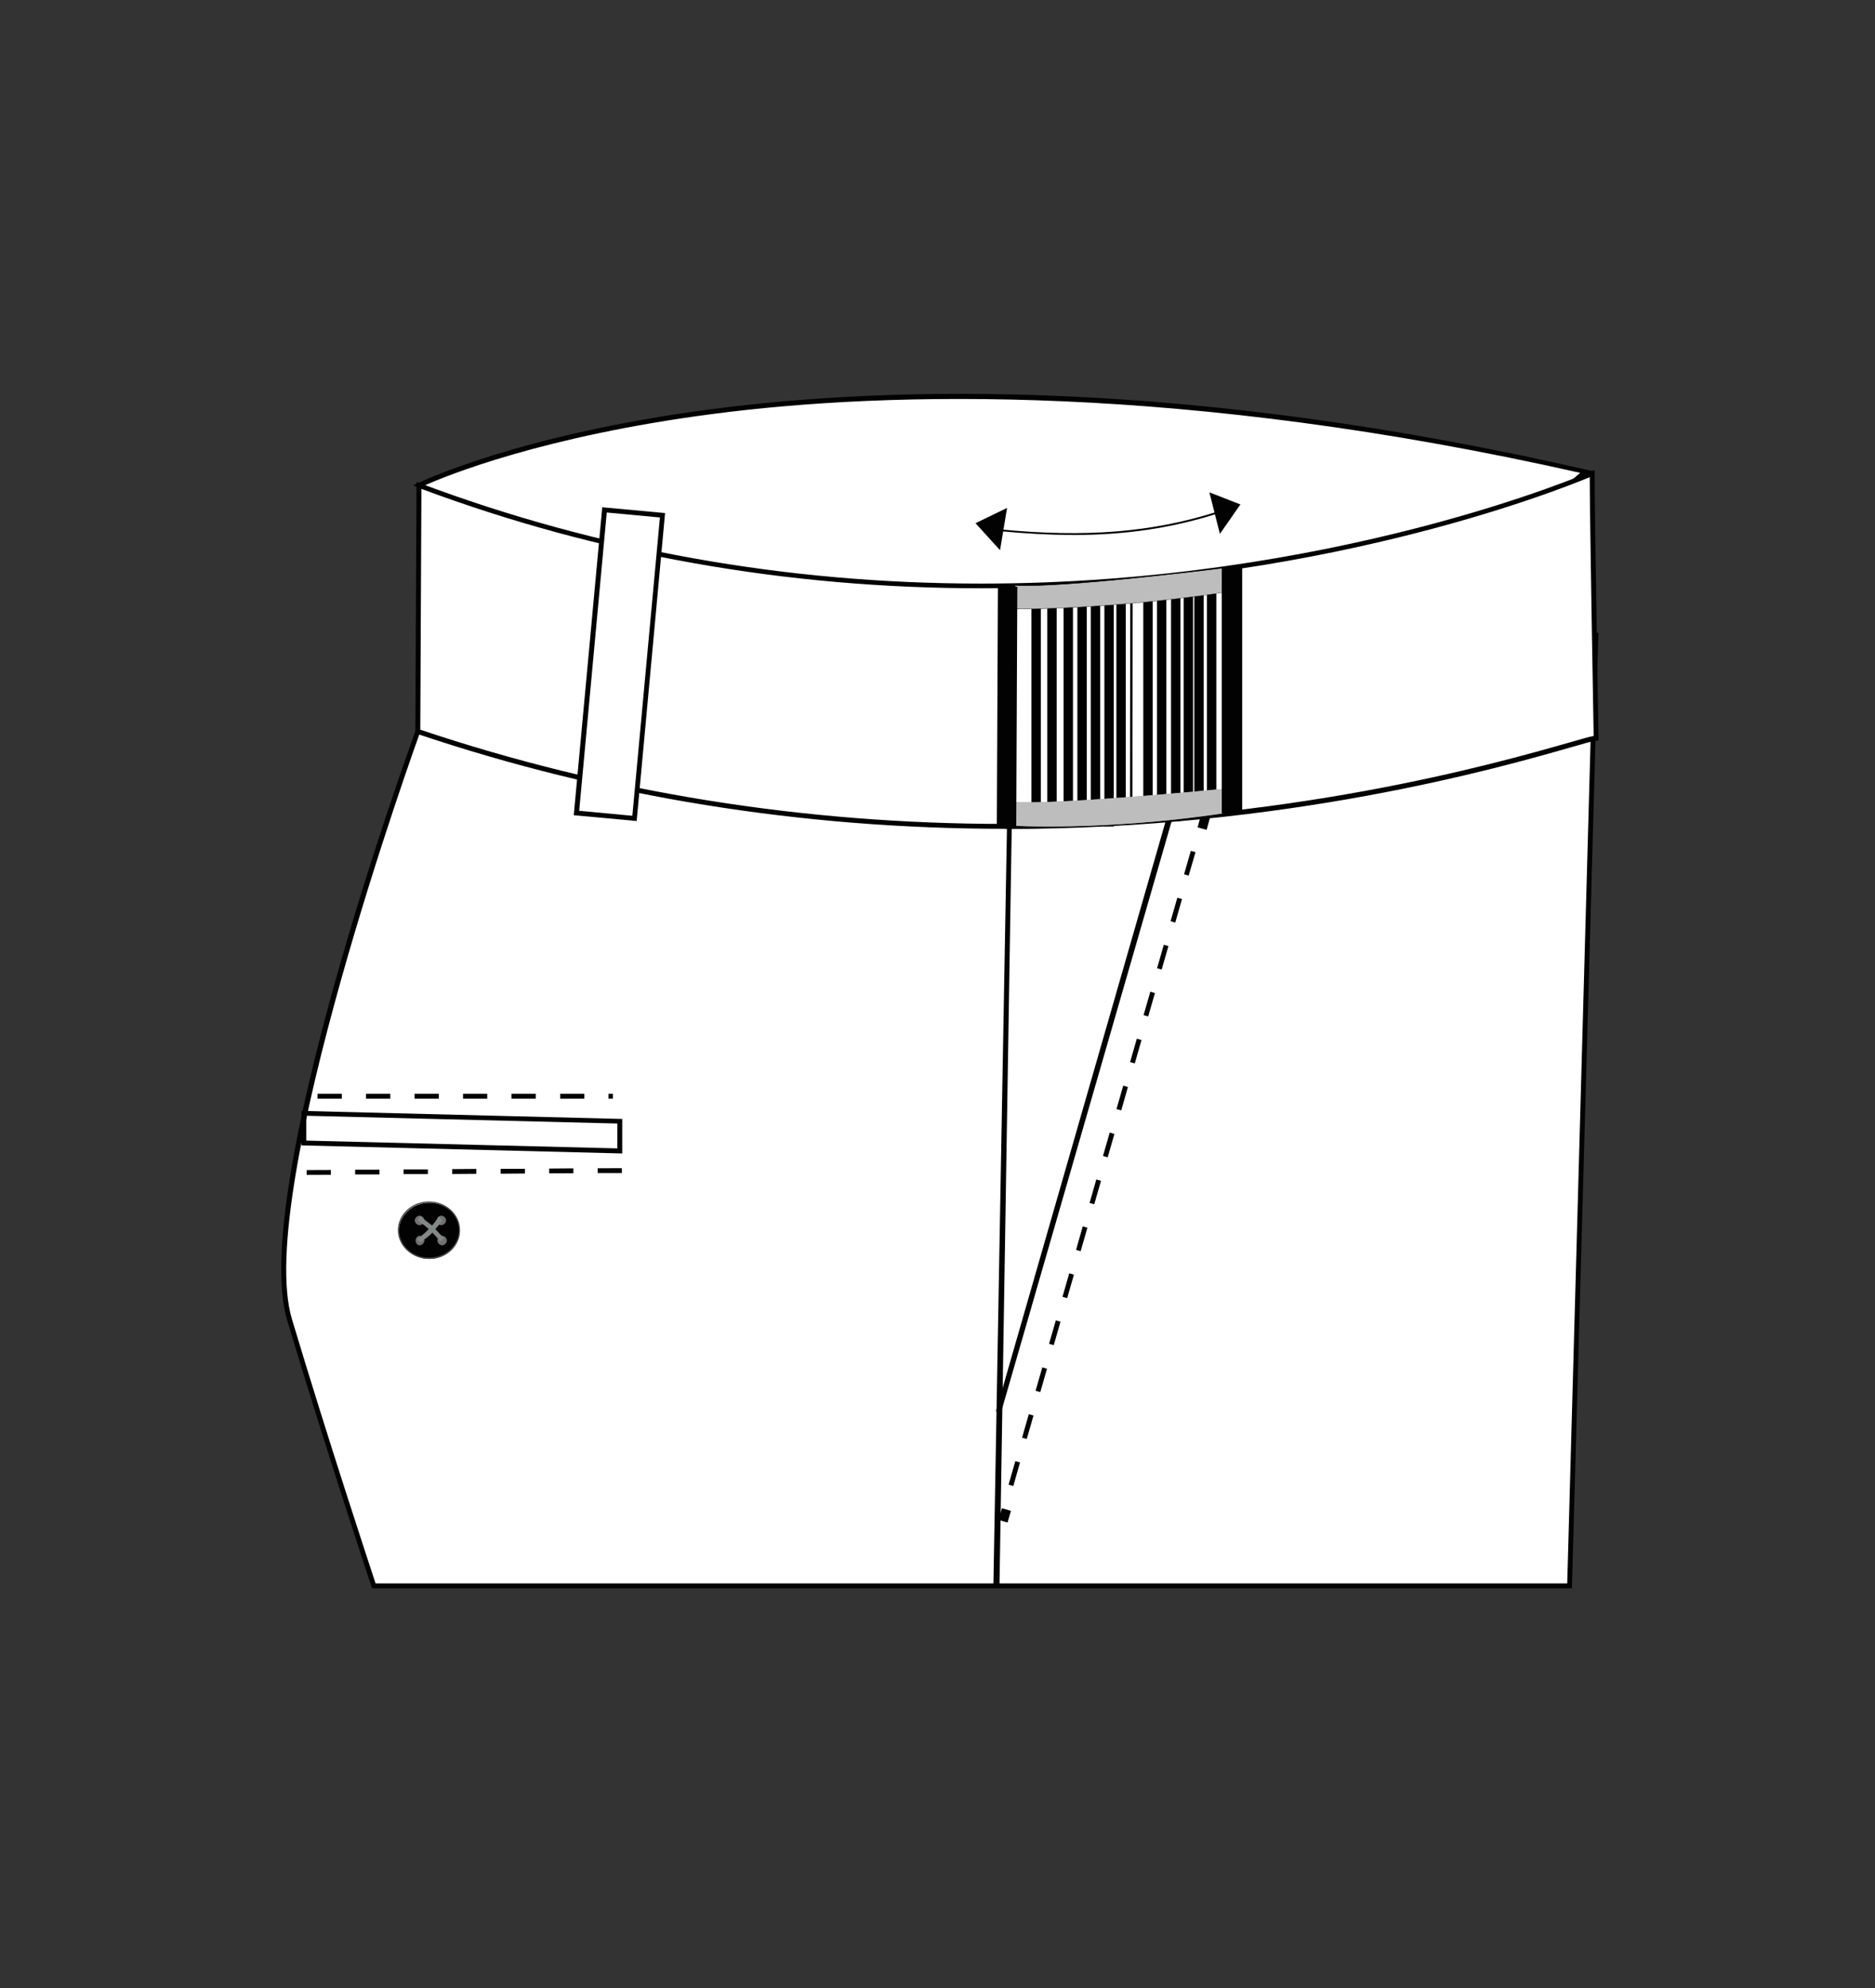 <svg xmlns:xlink="http://www.w3.org/1999/xlink" xmlns="http://www.w3.org/2000/svg" version="1.1" viewBox="0 0 200 212" height="212px" width="200px">
    <rect x="0" y="0" width="200" height="212" fill="#333333" stroke="none"/>
    <title>4_pantalon_cintura_ajustable_yale</title>
    <g fill-rule="evenodd" fill="none" stroke-width="1" stroke="none" id="4_pantalon_cintura_ajustable_yale">
        <g fill-rule="nonzero" transform="translate(30, 42)" id="cintura-ajustable-yale">
            <path fill="#FFFFFF" id="Path" d="M14.571,36.004 C14.571,36.004 -3.239,84.954 0.891,98.754 C5.041,112.554 9.891,127.124 9.891,127.124 L137.441,127.124 L140.261,25.484"></path>
            <path fill="#020202" id="Path" d="M137.681,127.384 L9.691,127.384 L9.631,127.214 C9.581,127.064 4.731,112.474 0.641,98.834 C-3.479,85.104 13.591,37.924 14.331,35.914 L14.811,36.084 C14.631,36.574 -2.929,85.114 1.141,98.674 C4.981,111.494 9.501,125.154 10.061,126.854 L137.171,126.854 L139.981,25.464 L140.501,25.484 L137.671,127.384 L137.681,127.384 Z"></path>
            <path fill="#FFFFFF" id="Path" d="M138.371,8.974 C138.371,8.974 98.861,47.014 14.691,9.754 C14.691,9.754 56.271,-10.786 139.831,8.494"></path>
            <path fill="#020202" id="Shape" d="M83.061,26.204 C65.331,26.204 42.471,22.334 14.591,9.984 L14.081,9.764 L14.581,9.524 C14.681,9.464 25.251,4.334 45.901,1.634 C64.931,-0.856 96.691,-1.736 139.891,8.244 L139.771,8.744 C139.201,8.614 139.971,8.744 139.401,8.604 L139.031,8.584 C138.941,8.684 128.261,18.414 108.071,23.344 C101.371,24.984 93.031,26.204 83.071,26.204 M15.321,9.754 C58.441,28.714 89.461,27.354 107.911,22.854 C127.431,18.094 137.951,8.994 138.551,8.424 C96.341,-1.096 64.691,-0.306 45.961,2.154 C27.941,4.514 17.661,8.714 15.321,9.754"></path>
            <path fill="#FFFFFF" id="Path" d="M140.251,36.634 C137.831,36.634 80.831,58.284 14.561,35.934 L14.681,9.684 C80.741,34.524 139.821,8.424 139.821,8.424 C139.821,12.834 140.251,36.634 140.251,36.634"></path>
            <path fill="#020202" id="Path" d="M84.381,15.044 C81.961,15.044 79.411,14.904 76.691,14.644 L76.711,14.454 C85.821,15.344 92.951,14.764 99.841,12.564 L99.901,12.754 C95.051,14.304 90.081,15.054 84.391,15.054 L84.381,15.044 Z"></path>
            <path fill="#020202" id="Shape" d="M77.251,46.384 C55.541,46.384 34.421,42.974 14.481,36.254 L14.301,36.194 L14.431,9.394 L14.781,9.524 C33.671,16.624 53.821,20.234 74.671,20.234 C112.221,20.234 139.451,8.394 139.721,8.274 L140.091,8.114 L140.091,8.514 C140.091,12.874 140.511,36.484 140.511,36.724 L140.511,36.984 C140.511,36.984 140.261,36.984 140.261,36.984 C140.021,36.984 138.931,37.294 137.421,37.734 C129.931,39.874 107.111,46.404 77.261,46.404 M14.831,35.814 C34.661,42.474 55.661,45.864 77.261,45.864 C107.041,45.864 129.801,39.344 137.281,37.214 C138.771,36.784 139.581,36.554 139.991,36.484 C139.951,34.074 139.581,13.824 139.571,8.884 C136.211,10.284 109.981,20.734 74.671,20.734 C53.891,20.734 33.801,17.164 14.951,10.134 L14.831,35.824 L14.831,35.814 Z"></path>
            <polygon points="76.611 127.134 75.961 127.134 77.411 46.184 77.921 46.124" fill="#020202" id="Path"></polygon>
            <rect height="1" width="1.3" y="45.419" x="97.512" transform="translate(98.162, 45.674) rotate(-74.54) translate(-98.162, -45.674)" fill="#020202" id="Rectangle"></rect>
            <path fill="#020202" id="Shape" d="M78.081,116.464 L77.581,116.324 L78.301,113.814 L78.801,113.954 L78.091,116.454 L78.081,116.464 Z M79.521,111.454 L79.021,111.314 L79.741,108.804 L80.241,108.954 L79.521,111.454 L79.521,111.454 Z M80.961,106.454 L80.461,106.314 L81.181,103.814 L81.681,103.964 L80.961,106.464 L80.961,106.454 Z M82.401,101.444 L81.901,101.304 L82.621,98.804 L83.121,98.944 L82.401,101.444 Z M83.831,96.434 L83.331,96.294 L84.051,93.784 L84.551,93.934 L83.831,96.434 L83.831,96.434 Z M85.281,91.434 L84.781,91.284 L85.491,88.784 L85.991,88.924 L85.271,91.424 L85.281,91.434 Z M86.721,86.424 L86.221,86.284 L86.941,83.774 L87.441,83.924 L86.721,86.424 Z M88.161,81.424 L87.651,81.274 L88.371,78.774 L88.871,78.924 L88.151,81.424 L88.161,81.424 Z M89.601,76.414 L89.091,76.274 L89.811,73.774 L90.311,73.914 L89.601,76.414 Z M91.041,71.404 L90.541,71.264 L91.261,68.764 L91.761,68.914 L91.041,71.414 L91.041,71.404 Z M92.471,66.394 L91.981,66.254 L92.701,63.754 L93.191,63.904 L92.471,66.404 L92.471,66.394 Z M93.921,61.394 L93.421,61.254 L94.141,58.744 L94.631,58.894 L93.911,61.394 L93.921,61.394 Z M95.361,56.384 L94.861,56.234 L95.581,53.734 L96.081,53.874 L95.361,56.384 Z M96.791,51.374 L96.301,51.234 L97.021,48.734 L97.521,48.874 L96.791,51.374 Z"></path>
            <rect height="1" width="1.3" y="119.275" x="76.292" transform="translate(76.942, 119.535) rotate(-73.87) translate(-76.942, -119.535)" fill="#020202" id="Rectangle"></rect>
            <path fill="#020202" id="Shape" d="M36.371,81.004 L2.151,80.144 L2.151,76.464 L36.371,77.324 L36.371,81.014 L36.371,81.004 Z M2.671,79.634 L35.851,80.464 L35.851,77.814 L2.671,76.984 L2.671,79.634 Z"></path>
            <path fill="#020202" id="Shape" d="M2.711,83.294 L2.711,82.774 C2.711,82.774 5.291,82.764 5.291,82.764 L5.291,83.284 C5.291,83.284 2.711,83.294 2.711,83.294 Z M7.881,83.254 L7.881,82.734 L10.471,82.734 C10.471,82.734 10.471,83.244 10.471,83.244 L7.881,83.244 L7.881,83.254 Z M13.051,83.224 L13.051,82.704 L15.641,82.704 C15.641,82.704 15.641,83.204 15.641,83.204 L13.051,83.204 L13.051,83.224 Z M18.231,83.194 L18.231,82.674 C18.231,82.674 20.811,82.654 20.811,82.654 L20.811,83.174 L18.231,83.194 Z M23.401,83.164 L23.401,82.644 L25.991,82.644 C25.991,82.644 25.991,83.144 25.991,83.144 L23.401,83.164 Z M28.581,83.134 L28.581,82.614 C28.581,82.614 31.161,82.594 31.161,82.594 L31.161,83.114 C31.161,83.114 28.581,83.124 28.581,83.124 L28.581,83.134 Z M33.751,83.104 L33.751,82.584 C33.751,82.584 36.331,82.574 36.331,82.574 L36.331,83.094 L33.751,83.094 L33.751,83.104 Z"></path>
            <path fill="#020202" id="Shape" d="M35.381,75.164 L34.911,75.164 L34.911,74.644 L35.381,74.644 L35.381,75.164 Z M32.331,75.164 L29.751,75.164 L29.751,74.644 L32.331,74.644 L32.331,75.164 Z M27.151,75.164 L24.561,75.164 L24.561,74.644 L27.151,74.644 L27.151,75.164 Z M21.971,75.164 L19.391,75.164 L19.391,74.644 L21.971,74.644 L21.971,75.164 Z M16.811,75.164 L14.221,75.164 L14.221,74.644 L16.811,74.644 L16.811,75.164 Z M11.631,75.164 L9.041,75.164 L9.041,74.644 L11.631,74.644 L11.631,75.164 L11.631,75.164 Z M6.461,75.164 L3.871,75.164 L3.871,74.644 L6.461,74.644 L6.461,75.164 Z"></path>
            <path fill="#020202" id="Path" d="M19.041,89.264 C19.041,90.884 17.591,92.254 15.801,92.254 C14.011,92.254 12.551,90.884 12.551,89.264 C12.551,87.644 13.991,86.264 15.801,86.264 C17.611,86.264 19.041,87.634 19.041,89.264"></path>
            <path fill="#727070" id="Path" d="M15.271,88.144 C15.271,88.414 15.021,88.654 14.761,88.654 C14.501,88.654 14.241,88.414 14.241,88.144 C14.241,87.894 14.511,87.634 14.761,87.634 C15.011,87.634 15.271,87.894 15.271,88.144"></path>
            <path fill="#727070" id="Path" d="M17.581,88.144 C17.581,88.414 17.321,88.654 17.071,88.654 C16.801,88.654 16.641,88.414 16.641,88.144 C16.641,87.894 16.811,87.634 17.071,87.634 C17.331,87.634 17.581,87.894 17.581,88.144"></path>
            <path fill="#727070" id="Path" d="M17.671,90.294 C17.671,90.534 17.411,90.804 17.171,90.804 C16.911,90.804 16.651,90.544 16.651,90.294 C16.651,90.034 16.911,89.784 17.171,89.784 C17.421,89.784 17.671,90.044 17.671,90.294"></path>
            <path fill="#727070" id="Path" d="M15.271,90.294 C15.271,90.534 15.021,90.804 14.761,90.804 C14.501,90.804 14.331,90.544 14.331,90.294 C14.331,90.034 14.511,89.784 14.761,89.784 C15.011,89.784 15.271,90.044 15.271,90.294"></path>
            <path fill="#4C4644" id="Shape" d="M15.761,92.244 C13.931,92.244 12.441,90.874 12.441,89.184 C12.441,87.494 13.931,86.124 15.761,86.124 C17.591,86.124 19.071,87.494 19.071,89.184 C19.071,90.874 17.581,92.244 15.761,92.244 M15.761,86.254 C14.001,86.254 12.581,87.574 12.581,89.184 C12.581,90.794 14.011,92.114 15.761,92.114 C17.511,92.114 18.951,90.804 18.951,89.184 C18.951,87.564 17.521,86.254 15.761,86.254"></path>
            <path fill="#818987" id="Path" d="M16.441,89.064 C16.791,88.674 17.211,88.154 17.211,88.154 L16.781,87.724 C16.781,87.724 16.511,88.224 16.091,88.684 C15.691,88.384 14.831,87.724 14.831,87.724 L14.561,88.154 C14.561,88.154 15.211,88.594 15.731,89.064 C15.211,89.644 14.491,90.134 14.491,90.134 L14.841,90.474 C14.841,90.474 15.861,89.794 16.111,89.454 C16.111,89.454 16.111,89.444 16.111,89.444 C16.581,89.904 16.951,90.394 16.951,90.394 L17.381,90.064 C17.381,90.064 16.811,89.484 16.441,89.074"></path>
            <rect height="6.21" width="32.46" y="25.721" x="19.843" transform="translate(36.073, 28.826) rotate(-84.71) translate(-36.073, -28.826)" fill="#FFFFFF" id="Rectangle"></rect>
            <path fill="#020202" id="Shape" d="M37.911,45.554 L31.201,44.934 L34.241,12.094 L40.941,12.714 L37.911,45.564 L37.911,45.554 Z M31.781,44.464 L37.451,44.994 L40.391,13.184 L34.721,12.654 L31.781,44.464 L31.781,44.464 Z"></path>
            <polygon points="76.611 109.194 76.251 108.444 94.341 45.554 95.041 45.344" fill="#020202" id="Path"></polygon>
            <rect height="26.05" width="1" y="19.514" x="94.911" fill="#020202" id="Rectangle"></rect>
            <rect height="26.05" width="1" y="19.344" x="96.261" fill="#020202" id="Rectangle"></rect>
            <rect height="26.05" width="1" y="19.194" x="97.391" fill="#020202" id="Rectangle"></rect>
            <rect height="26.05" width="1" y="19.024" x="98.741" fill="#020202" id="Rectangle"></rect>
            <rect height="25.53" width="1" y="20.324" x="80.021" fill="#020202" id="Rectangle"></rect>
            <rect height="25.54" width="1" y="20.304" x="81.711" fill="#020202" id="Rectangle"></rect>
            <rect height="25.54" width="1" y="20.334" x="83.451" fill="#020202" id="Rectangle"></rect>
            <rect height="25.54" width="1" y="20.334" x="84.921" fill="#020202" id="Rectangle"></rect>
            <rect height="26.09" width="1" y="20.044" x="86.351" fill="#020202" id="Rectangle"></rect>
            <rect height="26.09" width="1" y="20.044" x="87.801" fill="#020202" id="Rectangle"></rect>
            <rect height="26.09" width="1" y="19.894" x="89.081" fill="#020202" id="Rectangle"></rect>
            <polygon points="90.791 45.694 90.531 45.694 90.561 19.904 90.821 19.904" fill="#020202" id="Path"></polygon>
            <rect height="25.95" width="1" y="19.664" x="91.951" fill="#020202" id="Rectangle"></rect>
            <rect height="25.95" width="1" y="19.664" x="93.411" fill="#020202" id="Rectangle"></rect>
            <path fill="#BDBDBD" id="Path" d="M78.291,20.424 L78.291,22.954 C78.291,22.954 87.821,23.074 100.681,21.164 C100.321,18.904 100.681,18.554 100.681,18.554 C100.681,18.554 83.201,20.754 78.291,20.424"></path>
            <path fill="#020202" id="Shape" d="M78.611,22.964 C78.411,22.964 78.301,22.964 78.291,22.964 L78.271,22.964 L78.271,20.394 L78.291,20.394 C83.151,20.714 100.501,18.554 100.671,18.524 L100.731,18.524 C100.731,18.524 100.691,18.554 100.691,18.554 C100.691,18.554 100.341,18.934 100.691,21.144 L100.691,21.164 C100.691,21.164 100.671,21.164 100.671,21.164 C89.251,22.864 80.361,22.954 78.601,22.954 L78.611,22.964 Z M78.311,22.924 C78.801,22.924 88.231,22.984 100.661,21.144 C100.361,19.274 100.561,18.714 100.641,18.584 C99.661,18.704 83.081,20.754 78.311,20.444 L78.311,22.934 L78.311,22.924 Z"></path>
            <path fill="#989696" id="Path" d="M78.021,43.524 L78.021,46.054 C78.021,46.054 87.631,46.644 100.491,44.734 C100.681,42.474 100.491,42.124 100.491,42.124 C100.491,42.124 82.931,43.854 78.021,43.524"></path>
            <path fill="#BDBDBD" id="Path" d="M78.021,43.524 L78.021,46.054 C78.021,46.054 87.631,46.644 100.491,44.734 C100.681,42.474 100.491,42.124 100.491,42.124 C100.491,42.124 82.931,43.854 78.021,43.524 L78.021,43.524 Z"></path>
            <rect height="2.07" width="25.58" y="32.319" x="64.631" transform="translate(77.421, 33.354) rotate(-89.74) translate(-77.421, -33.354)" fill="#020202" id="Rectangle"></rect>
            <polygon points="102.501 44.534 100.321 44.774 100.321 18.594 102.501 18.194" fill="#020202" id="Path"></polygon>
            <polyline points="99.001 10.504 99.001 10.504 100.121 14.934 102.311 11.794" fill="#020202" id="Path"></polyline>
            <polyline points="76.671 16.674 76.671 16.674 77.421 12.164 74.051 13.794" fill="#020202" id="Path"></polyline>
        </g>
    </g>
</svg>